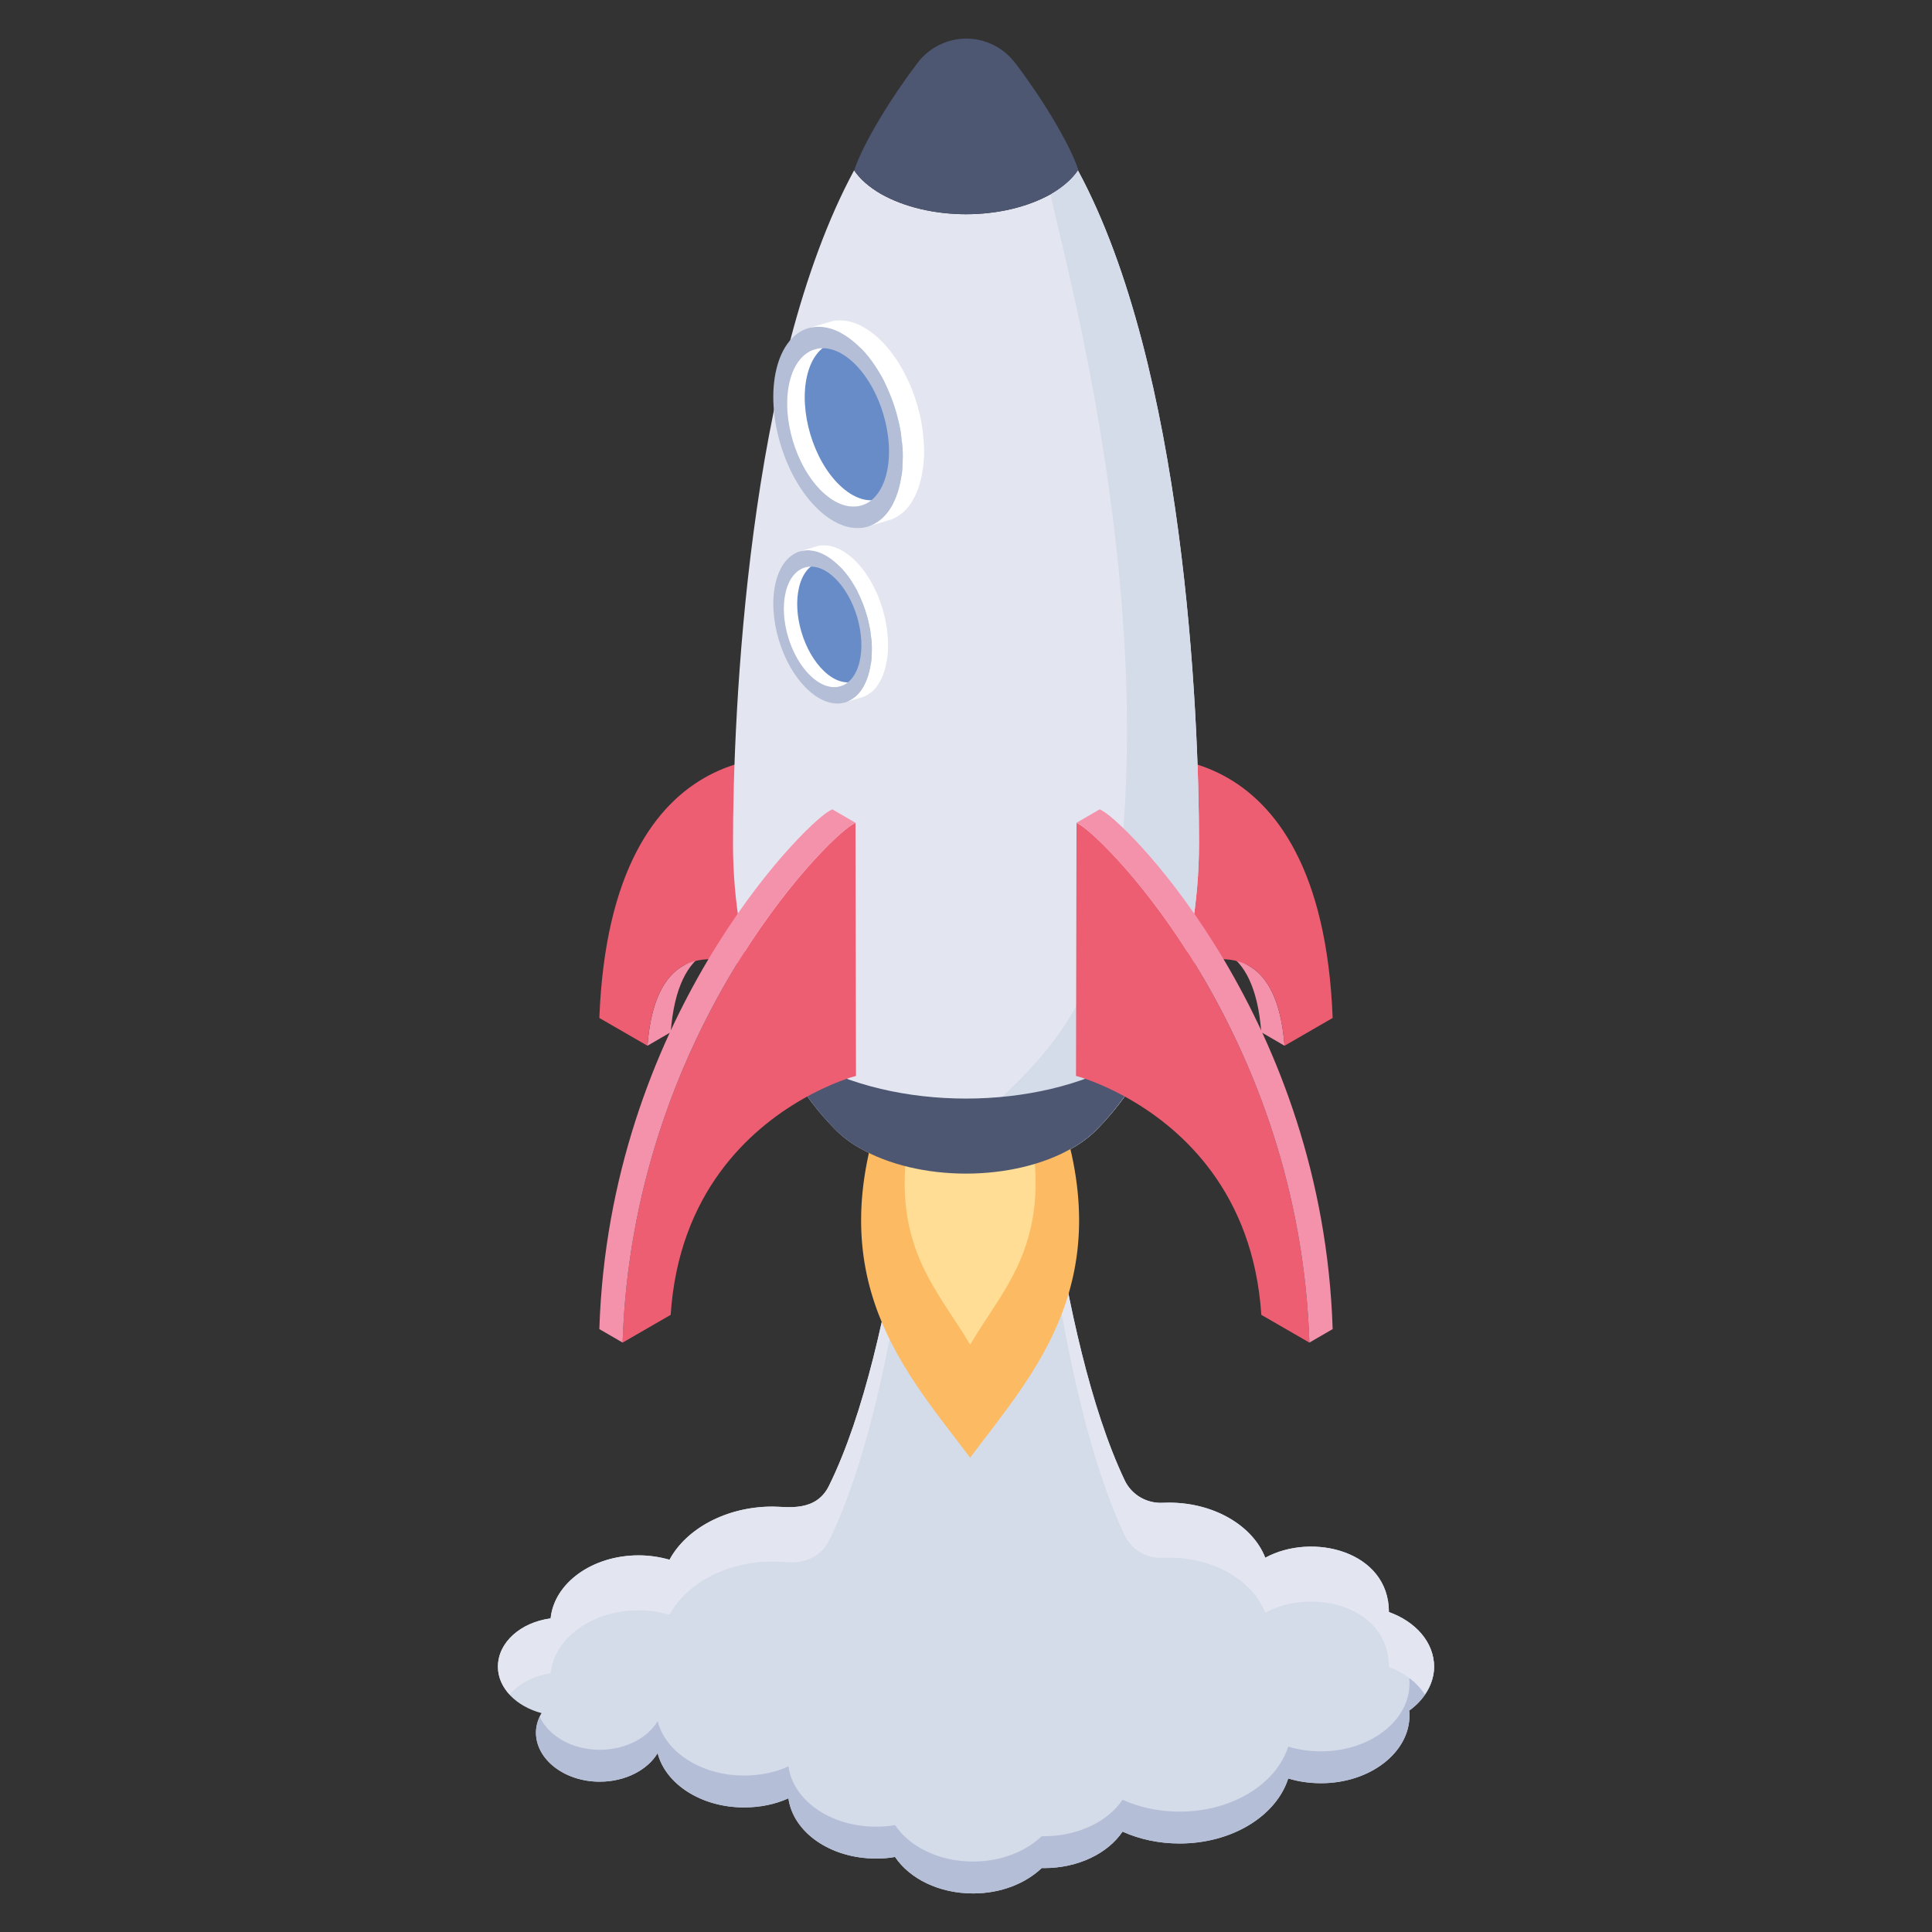 <svg id="Layer_1" enable-background="new 0 0 50 50" height="512" viewBox="0 0 50 50" width="512" xmlns="http://www.w3.org/2000/svg"><rect x="0" y="0" width="50" height="50" fill="#333333" stroke="none"/><g><g><g enable-background="new"><g fill="#f491ab"><path d="m16.756 27.064.602-.35c.09-1.167.44-1.787.912-2.061l-.602.349c-.472.274-.822.895-.912 2.062z"/><path d="m18.093 20.953-.602 1.111c1.574-.915 3.574-1.741 4.004-1.492.055.031.083.049.084.05l-.013 6.55.602-.35.013-6.55c-.002-.001-.029-.018-.084-.05-.431-.249-2.43-.184-4.004.73z"/></g><g><path d="m21.496 19.828c.055.032.083.049.084.05l-.013 6.55c-.031-.028-.614-.552-1.405-1.009-1.338-.772-3.18-1.27-3.406 1.645l-1.245-.719c.296-7.645 5.275-6.928 5.985-6.518z" fill="#ed5e72"/></g></g></g><g><g enable-background="new"><g fill="#f491ab"><path d="m33.244 27.064-.602-.35c-.09-1.167-.44-1.787-.912-2.061l.602.349c.472.274.822.895.912 2.062z"/><path d="m31.907 20.953.602 1.111c-1.574-.915-3.574-1.741-4.004-1.492-.055.031-.083.049-.084.05l.013 6.55-.602-.35-.013-6.55c.002-.001.029-.018.084-.05.431-.249 2.431-.184 4.004.73z"/></g><g><path d="m28.504 19.828c-.055.032-.083.049-.084.05l.013 6.55c.031-.028.614-.552 1.405-1.009 1.338-.772 3.18-1.27 3.406 1.645l1.245-.719c-.296-7.645-5.275-6.928-5.985-6.518z" fill="#ed5e72"/></g></g></g><g><g><g><g><g><path d="m37.114 43.134c0-.636-.482-1.169-1.169-1.415 0-1.579-1.982-2.07-3.2-1.406-.318-.82-1.313-1.426-2.493-1.426-.057 0-.112.001-.167.004-.413.019-.8-.207-.978-.581-1.786-3.757-2.312-11.014-2.312-11.014h-2.965s-.54 7.442-2.378 11.159c-.34.688-1.087.535-1.458.535-1.2 0-2.236.575-2.667 1.375-.256-.072-.523-.113-.8-.113-1.2 0-2.185.718-2.277 1.631-.769.102-1.364.616-1.364 1.252 0 .554.472 1.026 1.128 1.2-.092.154-.144.328-.144.503 0 .697.739 1.272 1.651 1.272.667 0 1.241-.307 1.498-.739.205.8 1.128 1.405 2.236 1.405.42 0 .81-.082 1.149-.236.123.882 1.087 1.559 2.267 1.559.164 0 .328-.01.492-.041.38.565 1.139.944 2.021.944.718 0 1.354-.257 1.775-.656h.061c.882 0 1.651-.38 2.031-.944.431.195.933.307 1.477.307 1.364 0 2.503-.718 2.811-1.683.267.082.554.123.851.123 1.262 0 2.287-.79 2.287-1.754 0-.041 0-.082-.01-.123.4-.287.646-.698.646-1.139z" fill="#d4dbe9"/><g><path d="m36.468 43.448c.01.041.01.082.01.123 0 .964-1.026 1.754-2.287 1.754-.297 0-.585-.041-.851-.123-.308.964-1.446 1.683-2.811 1.683-.544 0-1.046-.113-1.477-.307-.38.563-1.149.943-2.031.943h-.061c-.421.4-1.057.656-1.775.656-.882 0-1.641-.379-2.021-.944-.164.031-.328.041-.492.041-1.18 0-2.144-.677-2.267-1.559-.339.154-.728.236-1.149.236-1.108 0-2.031-.605-2.236-1.406-.256.431-.831.739-1.498.739-.719 0-1.324-.359-1.551-.851-.06.129-.1.265-.1.405 0 .697.739 1.272 1.651 1.272.667 0 1.241-.308 1.498-.739.205.8 1.128 1.405 2.236 1.405.42 0 .81-.082 1.149-.235.123.882 1.087 1.558 2.267 1.558.164 0 .328-.01.492-.041.38.564 1.139.944 2.021.944.718 0 1.354-.256 1.775-.656h.061c.882 0 1.651-.379 2.031-.943.431.194.933.307 1.477.307 1.364 0 2.503-.718 2.811-1.683.267.083.554.123.851.123 1.262 0 2.287-.79 2.287-1.754 0-.041 0-.082-.01-.123.4-.287.646-.698.646-1.139 0-.147-.032-.286-.079-.419-.1.282-.294.537-.567.733z" fill="#b4bed7"/></g><g><path d="m14.25 43.306c.092-.914 1.077-1.631 2.277-1.631.277 0 .544.041.8.113.451-.837 1.621-1.492 3.039-1.357.446.043.887-.151 1.085-.552 1.839-3.716 2.378-11.159 2.378-11.159h2.965s.526 7.257 2.312 11.014c.178.373.564.6.978.581.055-.003.111-.004.167-.004 1.18 0 2.175.605 2.493 1.426 1.214-.661 3.2-.183 3.2 1.406.407.145.725.399.931.708.148-.218.239-.46.239-.716 0-.636-.482-1.169-1.169-1.415 0-1.579-1.984-2.07-3.2-1.405-.318-.82-1.313-1.426-2.493-1.426-.057 0-.112.002-.167.004-.413.019-.8-.208-.978-.581-1.786-3.757-2.312-11.014-2.312-11.014h-2.965s-.54 7.442-2.378 11.158c-.341.69-1.093.535-1.458.535-1.2 0-2.236.575-2.667 1.375-.257-.072-.523-.113-.8-.113-1.2 0-2.185.718-2.277 1.631-.769.103-1.364.615-1.364 1.251 0 .268.114.513.301.718.247-.279.617-.486 1.063-.546z" fill="#e3e6f0"/></g></g></g><g><g><path d="m31.03 21.825c0 3.059-1.032 5.755-2.607 7.366-.178.186-.394.364-.661.513-.765.445-1.767.668-2.762.668-.995 0-1.998-.223-2.762-.668-.267-.149-.483-.327-.661-.513-1.574-1.611-2.607-4.307-2.607-7.366 0-3.379.379-12.316 3.134-17.417.148.223.386.431.691.609.616.349 1.411.527 2.206.527.795 0 1.589-.178 2.205-.527.304-.178.542-.386.691-.609 2.755 5.102 3.134 14.038 3.134 17.417z" fill="#e3e6f0"/><path d="m27.896 4.408c-.148.223-.386.431-.691.609-.131.074 2.461 8.384 1.874 16.331-.371 5.024-2.398 6.232-3.972 7.844-.178.186 1.417.364 1.15.513-.571.333-1.275.541-2.01.625.249.029.501.044.753.044.995 0 1.998-.223 2.762-.668.267-.149.483-.327.661-.513 1.574-1.611 2.607-4.307 2.607-7.366 0-3.379-.379-12.316-3.134-17.417z" fill="#d4dbe9"/><g><path d="m22.909 28.431c-1.735 4.668.528 7.072 2.197 9.293 1.669-2.222 3.933-4.625 2.198-9.293-1.392.942-3.003.942-4.395 0z" fill="#fcba62"/><path d="m26.577 28.83c.762 3.278-.585 4.455-1.47 5.971-.885-1.515-2.232-2.691-1.47-5.971.959.409 1.981.409 2.94 0z" fill="#ffdd94"/></g><g><path d="m25 28.431c-1.496 0-3.003-.335-4.153-1.005-.344-.191-.621-.418-.865-.653.425.948.963 1.773 1.594 2.419.178.185.394.364.661.513.765.446 1.767.668 2.762.668.995 0 1.998-.223 2.762-.668.267-.149.483-.327.661-.513.631-.645 1.169-1.471 1.594-2.419-.243.235-.521.462-.865.653-1.15.67-2.657 1.005-4.153 1.005z" fill="#4d5772"/></g><path d="m26.271 1.629c-.301-.396-.766-.63-1.263-.63-.497 0-.962.234-1.263.63-.651.855-1.401 2.058-1.639 2.78.149.222.386.43.69.608.616.349 1.411.527 2.206.527.795 0 1.589-.178 2.205-.527.304-.178.542-.386.691-.609.003.005.006.012.009.017.002-.003.005-.01.007-.012-.237-.721-.988-1.928-1.641-2.784z" fill="#4d5772"/></g></g></g></g><g><g><g enable-background="new"><g><g><path d="m20.432 9.878c-.22.922.159 2.197.852 2.856.35.331.71.438 1.015.344l.549-.167c-.299.096-.665-.014-1.015-.344-.693-.66-1.072-1.935-.845-2.855.11-.461.345-.746.65-.834l-.556.166c-.297.089-.539.373-.649.834z" fill="#fff"/></g><g><path d="m22.548 9.225c.693.656 1.075 1.94.852 2.863-.223.923-.967 1.135-1.66.479-.693-.655-1.073-1.932-.85-2.855.223-.923.965-1.144 1.657-.488z" fill="#678cc8"/></g><g><path d="m22.201 8.934c.882.835 1.367 2.465 1.083 3.639-.283 1.17-1.228 1.446-2.11.611-.878-.831-1.363-2.461-1.081-3.631.284-1.175 1.23-1.451 2.108-.62zm-.917 3.797c.693.656 1.437.443 1.66-.479.223-.923-.16-2.208-.852-2.863-.693-.656-1.435-.435-1.657.488s.157 2.199.85 2.855" fill="#b4bed7"/></g><g><path d="m20.914 8.496c.109-.032.214-.043.329-.038l.007.002c.158.009.335.058.502.149.148.079.297.187.446.324.262.244.479.55.665.9.044.09.088.181.125.27.151.341.254.7.32 1.065.013.098.026.195.037.3.019.165.024.326.015.483-.001.218-.028.422-.076.622-.048.2-.118.372-.195.513-.062.109-.128.202-.205.278-.041.049-.093.087-.138.12-.088.066-.187.115-.288.142l.556-.166c.101-.027.193-.077.281-.144.051-.032.097-.071.144-.118.069-.078.142-.169.198-.28.084-.14.148-.314.195-.513.046-.192.074-.404.083-.62.002-.159-.003-.321-.022-.485-.004-.103-.018-.201-.037-.3-.059-.363-.169-.724-.313-1.063-.044-.09-.088-.181-.132-.271-.179-.348-.403-.656-.658-.898-.149-.137-.298-.245-.446-.324-.174-.092-.344-.14-.509-.151-.115-.006-.226.004-.329.038-.164.048-.383.112-.555.165z" fill="#fff"/></g></g></g></g><g><g enable-background="new"><g><g><path d="m20.332 15.323c-.167.702.121 1.672.649 2.174.266.252.54.334.773.262l.418-.127c-.228.073-.506-.01-.773-.262-.527-.502-.816-1.473-.643-2.173.084-.351.263-.568.494-.635l-.423.126c-.226.068-.411.284-.494.634z" fill="#fff"/></g><g><path d="m21.942 14.826c.527.499.819 1.477.649 2.179-.17.702-.736.864-1.264.365-.527-.499-.817-1.471-.647-2.173.17-.702.734-.871 1.262-.371z" fill="#678cc8"/></g><g><path d="m21.678 14.605c.671.635 1.041 1.876.825 2.77-.215.891-.935 1.1-1.606.465-.669-.633-1.038-1.873-.823-2.764.216-.894.936-1.104 1.604-.471zm-.698 2.89c.527.499 1.094.337 1.264-.365.17-.702-.121-1.681-.649-2.179-.527-.499-1.092-.331-1.262.371s.12 1.674.647 2.173" fill="#b4bed7"/></g><g><path d="m20.699 14.271c.083-.024.163-.033.25-.029l.005.001c.12.006.255.044.382.113.113.06.226.142.339.247.199.186.365.419.506.685.033.069.067.138.095.205.115.26.194.533.244.81.01.074.02.149.029.228.014.125.018.248.012.368-.001.166-.021.321-.058.473-.036.152-.09.283-.148.391-.047.083-.098.154-.156.212-.031.037-.071.066-.105.091-.067.05-.143.088-.219.108l.423-.126c.077-.02.147-.059.214-.109.039-.024.074-.054.11-.09.053-.059.108-.129.15-.213.064-.106.112-.239.148-.391.035-.146.057-.307.063-.472.001-.121-.003-.244-.017-.369-.004-.078-.013-.153-.029-.228-.045-.277-.129-.551-.238-.809-.033-.069-.067-.138-.1-.206-.136-.265-.307-.499-.501-.684-.113-.104-.227-.187-.339-.247-.133-.07-.262-.107-.388-.115-.088-.004-.172.003-.25.029-.125.036-.291.085-.423.126z" fill="#fff"/></g></g></g></g></g></g><g><g><g><g><path d="m27.944 21.342c.711.411 5.691 5.444 5.944 13.405l-1.245-.719c-.208-3.166-2.049-4.795-3.388-5.568-.792-.457-1.377-.607-1.408-.615l.013-6.55c.002.001.029.016.084.047z" fill="#ed5e72"/></g><path d="m28.545 20.992c-.055-.032-.083-.047-.084-.047l-.602.349c.002.001.029.016.084.047.711.411 5.691 5.444 5.944 13.405l.602-.349c-.252-7.961-5.232-12.994-5.944-13.405z" fill="#f491ab"/></g></g><g><g><g><path d="m22.056 21.342c-.711.411-5.692 5.444-5.944 13.405l1.245-.719c.208-3.166 2.049-4.795 3.388-5.568.792-.457 1.377-.607 1.408-.615l-.013-6.55c-.002.001-.029.016-.084.047z" fill="#ed5e72"/></g><path d="m21.455 20.992c.055-.032.083-.047.084-.047l.602.349c-.002.001-.029.016-.084.047-.711.411-5.692 5.444-5.944 13.405l-.602-.349c.252-7.961 5.232-12.994 5.944-13.405z" fill="#f491ab"/></g></g></g></g></svg>